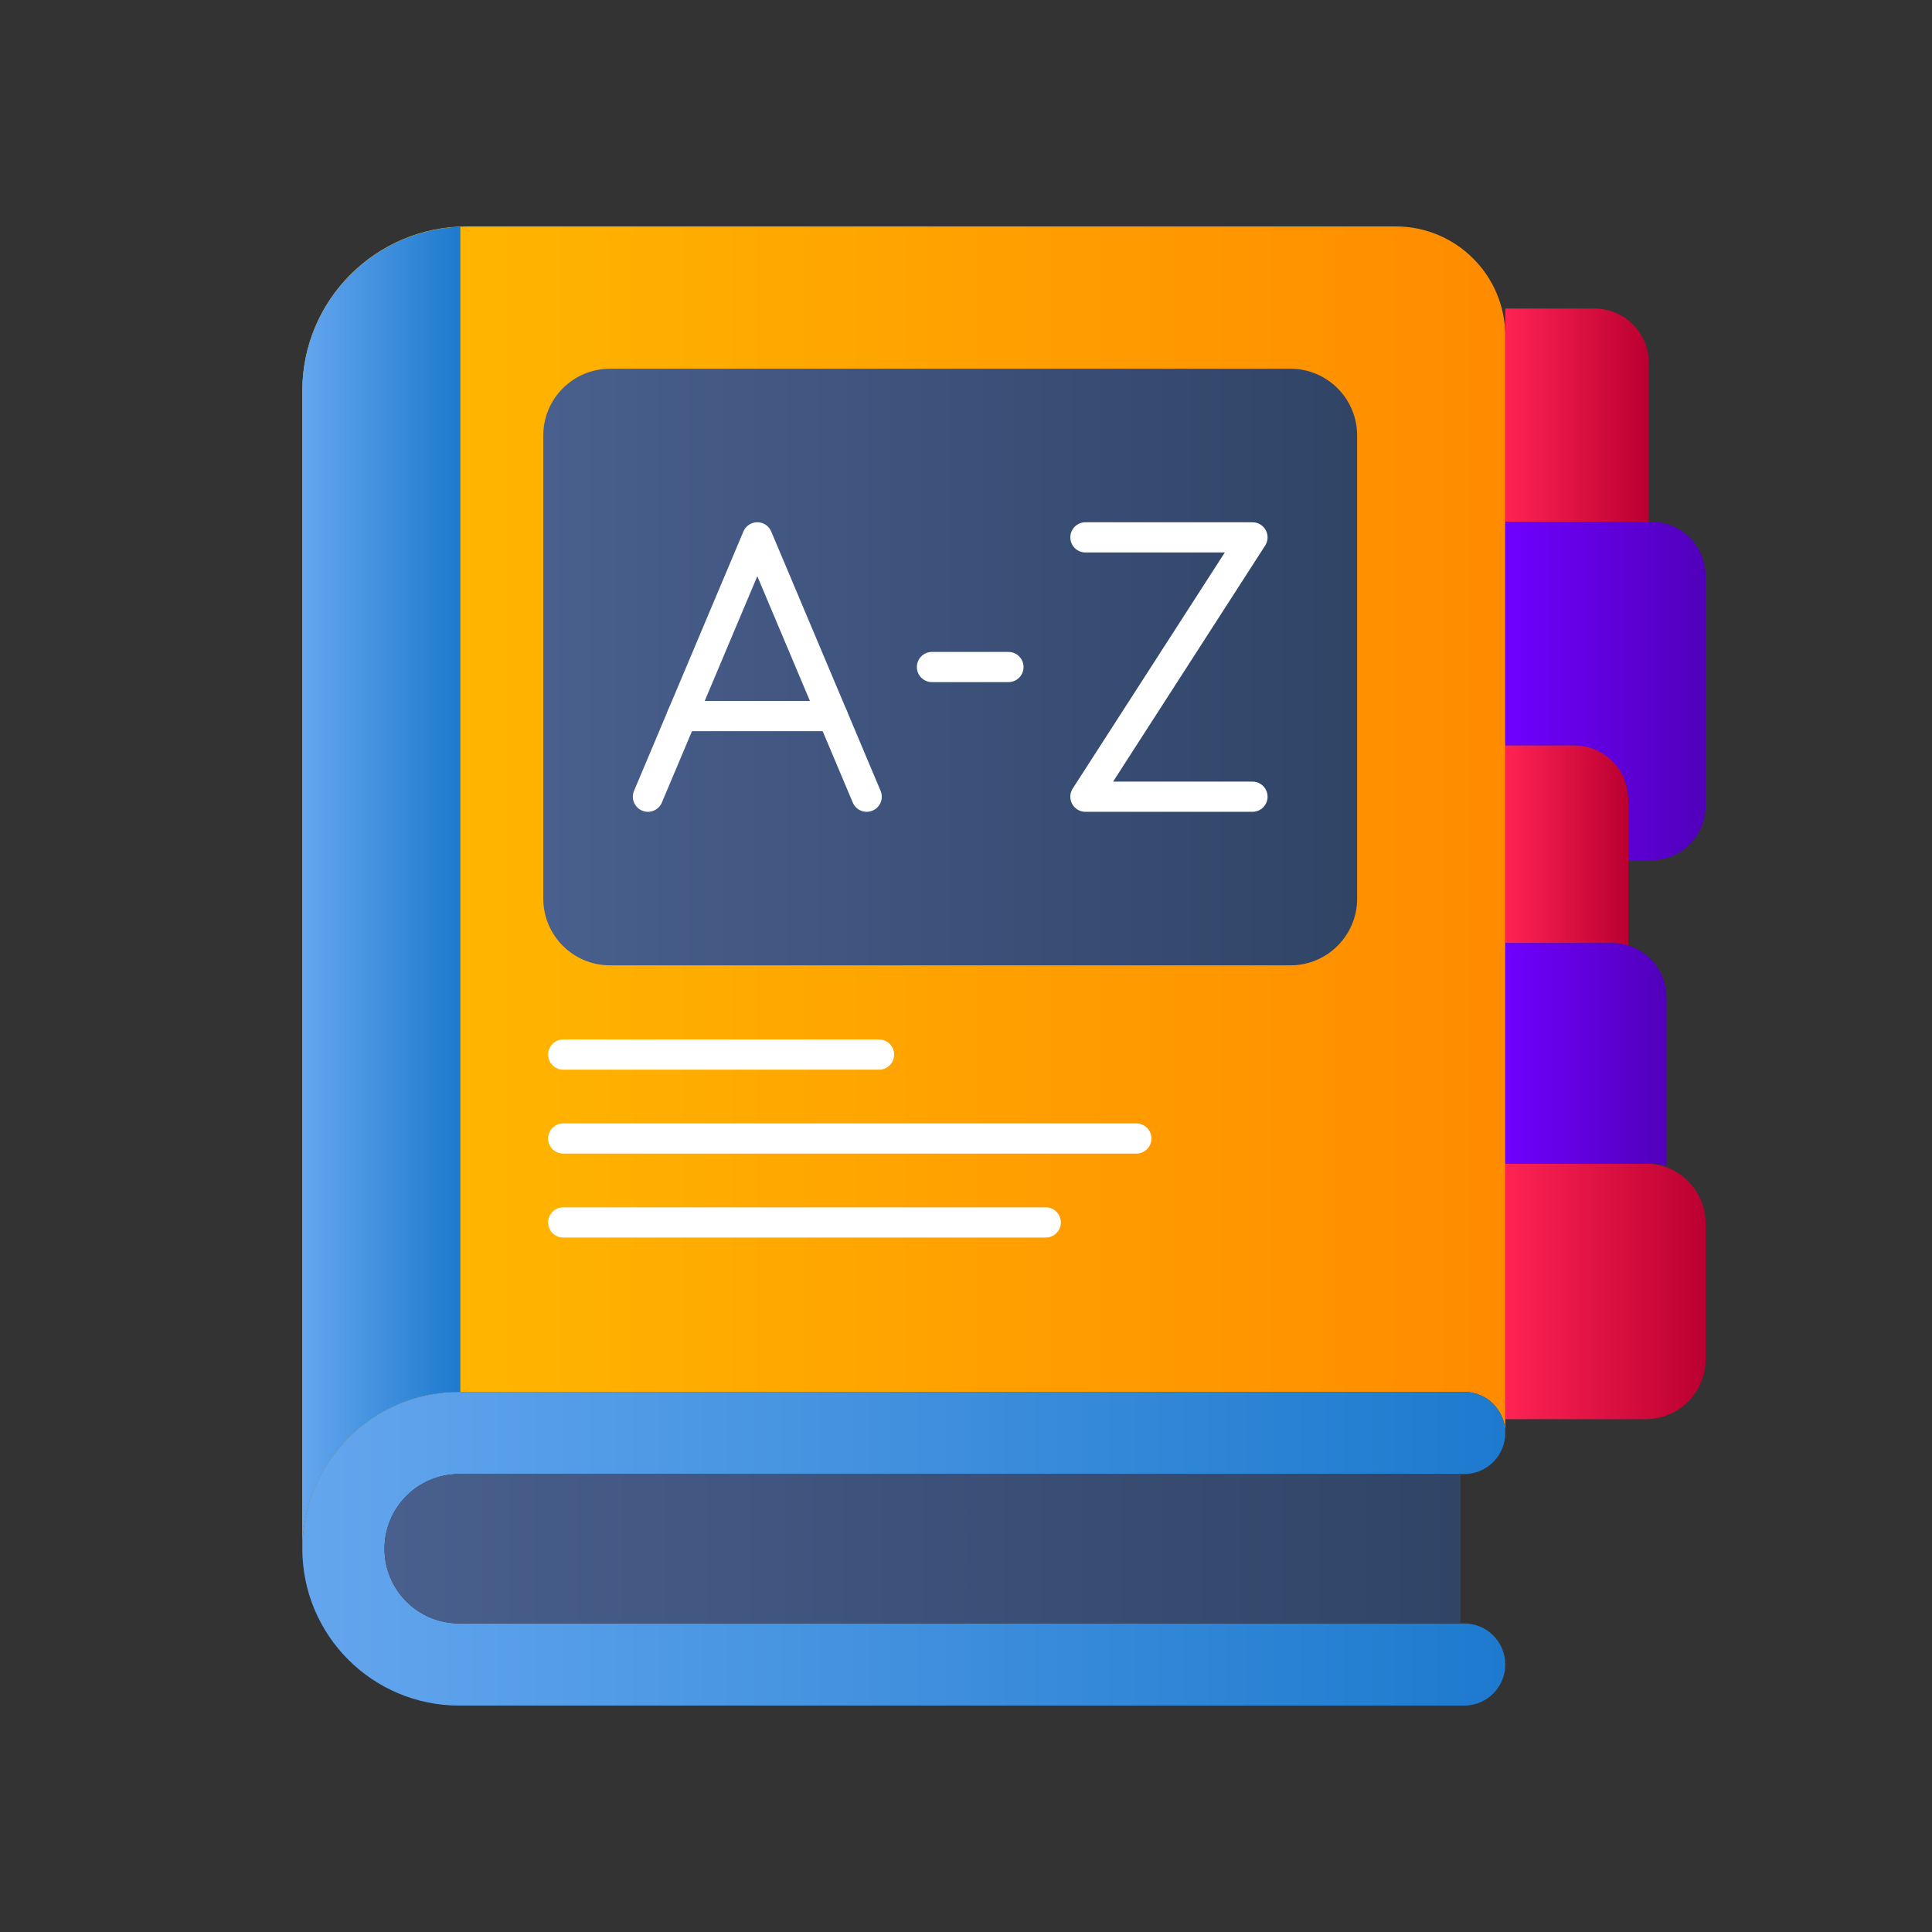 <svg enable-background="new 0 0 64 64" height="512" viewBox="0 0 64 64" width="512" xmlns="http://www.w3.org/2000/svg" xmlns:xlink="http://www.w3.org/1999/xlink"><rect x="0" y="0" width="64" height="64" fill="#333333" stroke="none"/><linearGradient id="SVGID_1_" gradientUnits="userSpaceOnUse" x1="10.015" x2="49.864" y1="29.402" y2="29.402"><stop offset="0" stop-color="#ffbc00"/><stop offset="1" stop-color="#ff8b00"/></linearGradient><linearGradient id="lg1"><stop offset="0" stop-color="#ff2353"/><stop offset="1" stop-color="#ba0031"/></linearGradient><linearGradient id="SVGID_00000061466966893977039710000010545713307050807680_" gradientUnits="userSpaceOnUse" x1="49.864" x2="56.5" xlink:href="#lg1" y1="42.779" y2="42.779"/><linearGradient id="SVGID_00000177453506170078075250000010151544902897791623_" gradientUnits="userSpaceOnUse" x1="49.864" x2="53.94" xlink:href="#lg1" y1="28.009" y2="28.009"/><linearGradient id="lg2"><stop offset="0" stop-color="#6f00ff"/><stop offset="1" stop-color="#5100ba"/></linearGradient><linearGradient id="SVGID_00000041983072536686502570000005606988921412902284_" gradientUnits="userSpaceOnUse" x1="49.864" x2="56.5" xlink:href="#lg2" y1="22.888" y2="22.888"/><linearGradient id="SVGID_00000085966731528315638410000015300996550701422731_" gradientUnits="userSpaceOnUse" x1="49.864" x2="55.204" xlink:href="#lg2" y1="34.934" y2="34.934"/><linearGradient id="lg3"><stop offset="0" stop-color="#64a6ee"/><stop offset="1" stop-color="#1d7ace"/></linearGradient><linearGradient id="SVGID_00000009560821383270781070000015433593564327012245_" gradientUnits="userSpaceOnUse" x1="10.015" x2="49.864" xlink:href="#lg3" y1="51.304" y2="51.304"/><linearGradient id="lg4"><stop offset="0" stop-color="#495f8d"/><stop offset="1" stop-color="#304466"/></linearGradient><linearGradient id="SVGID_00000008143108413634604780000011605992288307321739_" gradientUnits="userSpaceOnUse" x1="12.737" x2="48.385" xlink:href="#lg4" y1="51.304" y2="51.304"/><linearGradient id="SVGID_00000137118623589369905380000000282283393037148811_" gradientUnits="userSpaceOnUse" x1="49.864" x2="54.62" xlink:href="#lg1" y1="13.752" y2="13.752"/><linearGradient id="SVGID_00000103972564689500932130000010467697710156991375_" gradientUnits="userSpaceOnUse" x1="17.997" x2="44.957" xlink:href="#lg4" y1="22.096" y2="22.096"/><linearGradient id="SVGID_00000018916426384717774620000014474341573993256358_" gradientUnits="userSpaceOnUse" x1="10.015" x2="15.25" xlink:href="#lg3" y1="29.407" y2="29.407"/><g id="Gradient"><path d="m49.864 11.13v36.339c0-.752-.609-1.361-1.361-1.361h-33.292c-2.87 0-5.196 2.326-5.196 5.196v-38.359c0-3.007 2.438-5.444 5.444-5.444h30.775c2.005-.001 3.63 1.624 3.63 3.629z" fill="url(#SVGID_1_)"/><path d="m54.518 47.011h-4.654v-8.465h4.654c1.095 0 1.982.887 1.982 1.982v4.501c0 1.095-.887 1.982-1.982 1.982z" fill="url(#SVGID_00000061466966893977039710000010545713307050807680_)"/><path d="m53.94 31.331v-4.845c0-.993-.805-1.799-1.799-1.799h-2.278v6.554h3.541c.189 0 .366.037.536.09z" fill="url(#SVGID_00000177453506170078075250000010151544902897791623_)"/><path d="m54.701 17.282h-4.838v7.406h2.278c.993 0 1.799.805 1.799 1.799v2.009h.762c.993 0 1.799-.805 1.799-1.799v-7.617c-.001-.993-.806-1.798-1.8-1.798z" fill="url(#SVGID_00000041983072536686502570000005606988921412902284_)"/><path d="m55.204 38.626v-5.587c0-.993-.805-1.799-1.799-1.799h-3.541v7.305h4.838c.175.001.341.034.502.081z" fill="url(#SVGID_00000085966731528315638410000015300996550701422731_)"/><path d="m49.864 47.469c0 .752-.609 1.361-1.361 1.361h-33.292c-1.366 0-2.474 1.108-2.474 2.474 0 1.366 1.108 2.474 2.474 2.474h33.292c.752 0 1.361.609 1.361 1.361 0 .752-.609 1.361-1.361 1.361h-33.292c-2.87 0-5.196-2.326-5.196-5.196 0-2.87 2.326-5.196 5.196-5.196h33.292c.751 0 1.361.609 1.361 1.361z" fill="url(#SVGID_00000009560821383270781070000015433593564327012245_)"/><path d="m15.211 48.83h33.174v4.948h-33.174c-1.366 0-2.474-1.108-2.474-2.474 0-1.366 1.107-2.474 2.474-2.474z" fill="url(#SVGID_00000008143108413634604780000011605992288307321739_)"/><path d="m54.62 12.021c0-.993-.805-1.799-1.799-1.799h-2.958v7.059h4.757z" fill="url(#SVGID_00000137118623589369905380000000282283393037148811_)"/><path d="m42.746 31.978h-22.538c-1.221 0-2.211-.99-2.211-2.211v-15.341c0-1.221.99-2.211 2.211-2.211h22.538c1.221 0 2.211.99 2.211 2.211v15.342c0 1.22-.99 2.21-2.211 2.21z" fill="url(#SVGID_00000103972564689500932130000010467697710156991375_)"/><path d="m15.25 7.511c-2.909.111-5.235 2.498-5.235 5.434v38.359c0-2.87 2.326-5.196 5.196-5.196h.039z" fill="url(#SVGID_00000018916426384717774620000014474341573993256358_)"/><g fill="none" stroke="#fff" stroke-linecap="round" stroke-linejoin="round" stroke-miterlimit="10"><g><path d="m18.657 34.934h10.462"/><path d="m18.657 37.714h18.986"/><path d="m18.657 40.495h15.986"/></g><g><path d="m28.71 26.392-3.623-8.591-3.623 8.591"/><path d="m22.59 23.721h4.994"/><path d="m30.872 22.096h2.534"/><path d="m35.956 17.801h5.534l-5.534 8.591h5.534"/></g></g></g></svg>